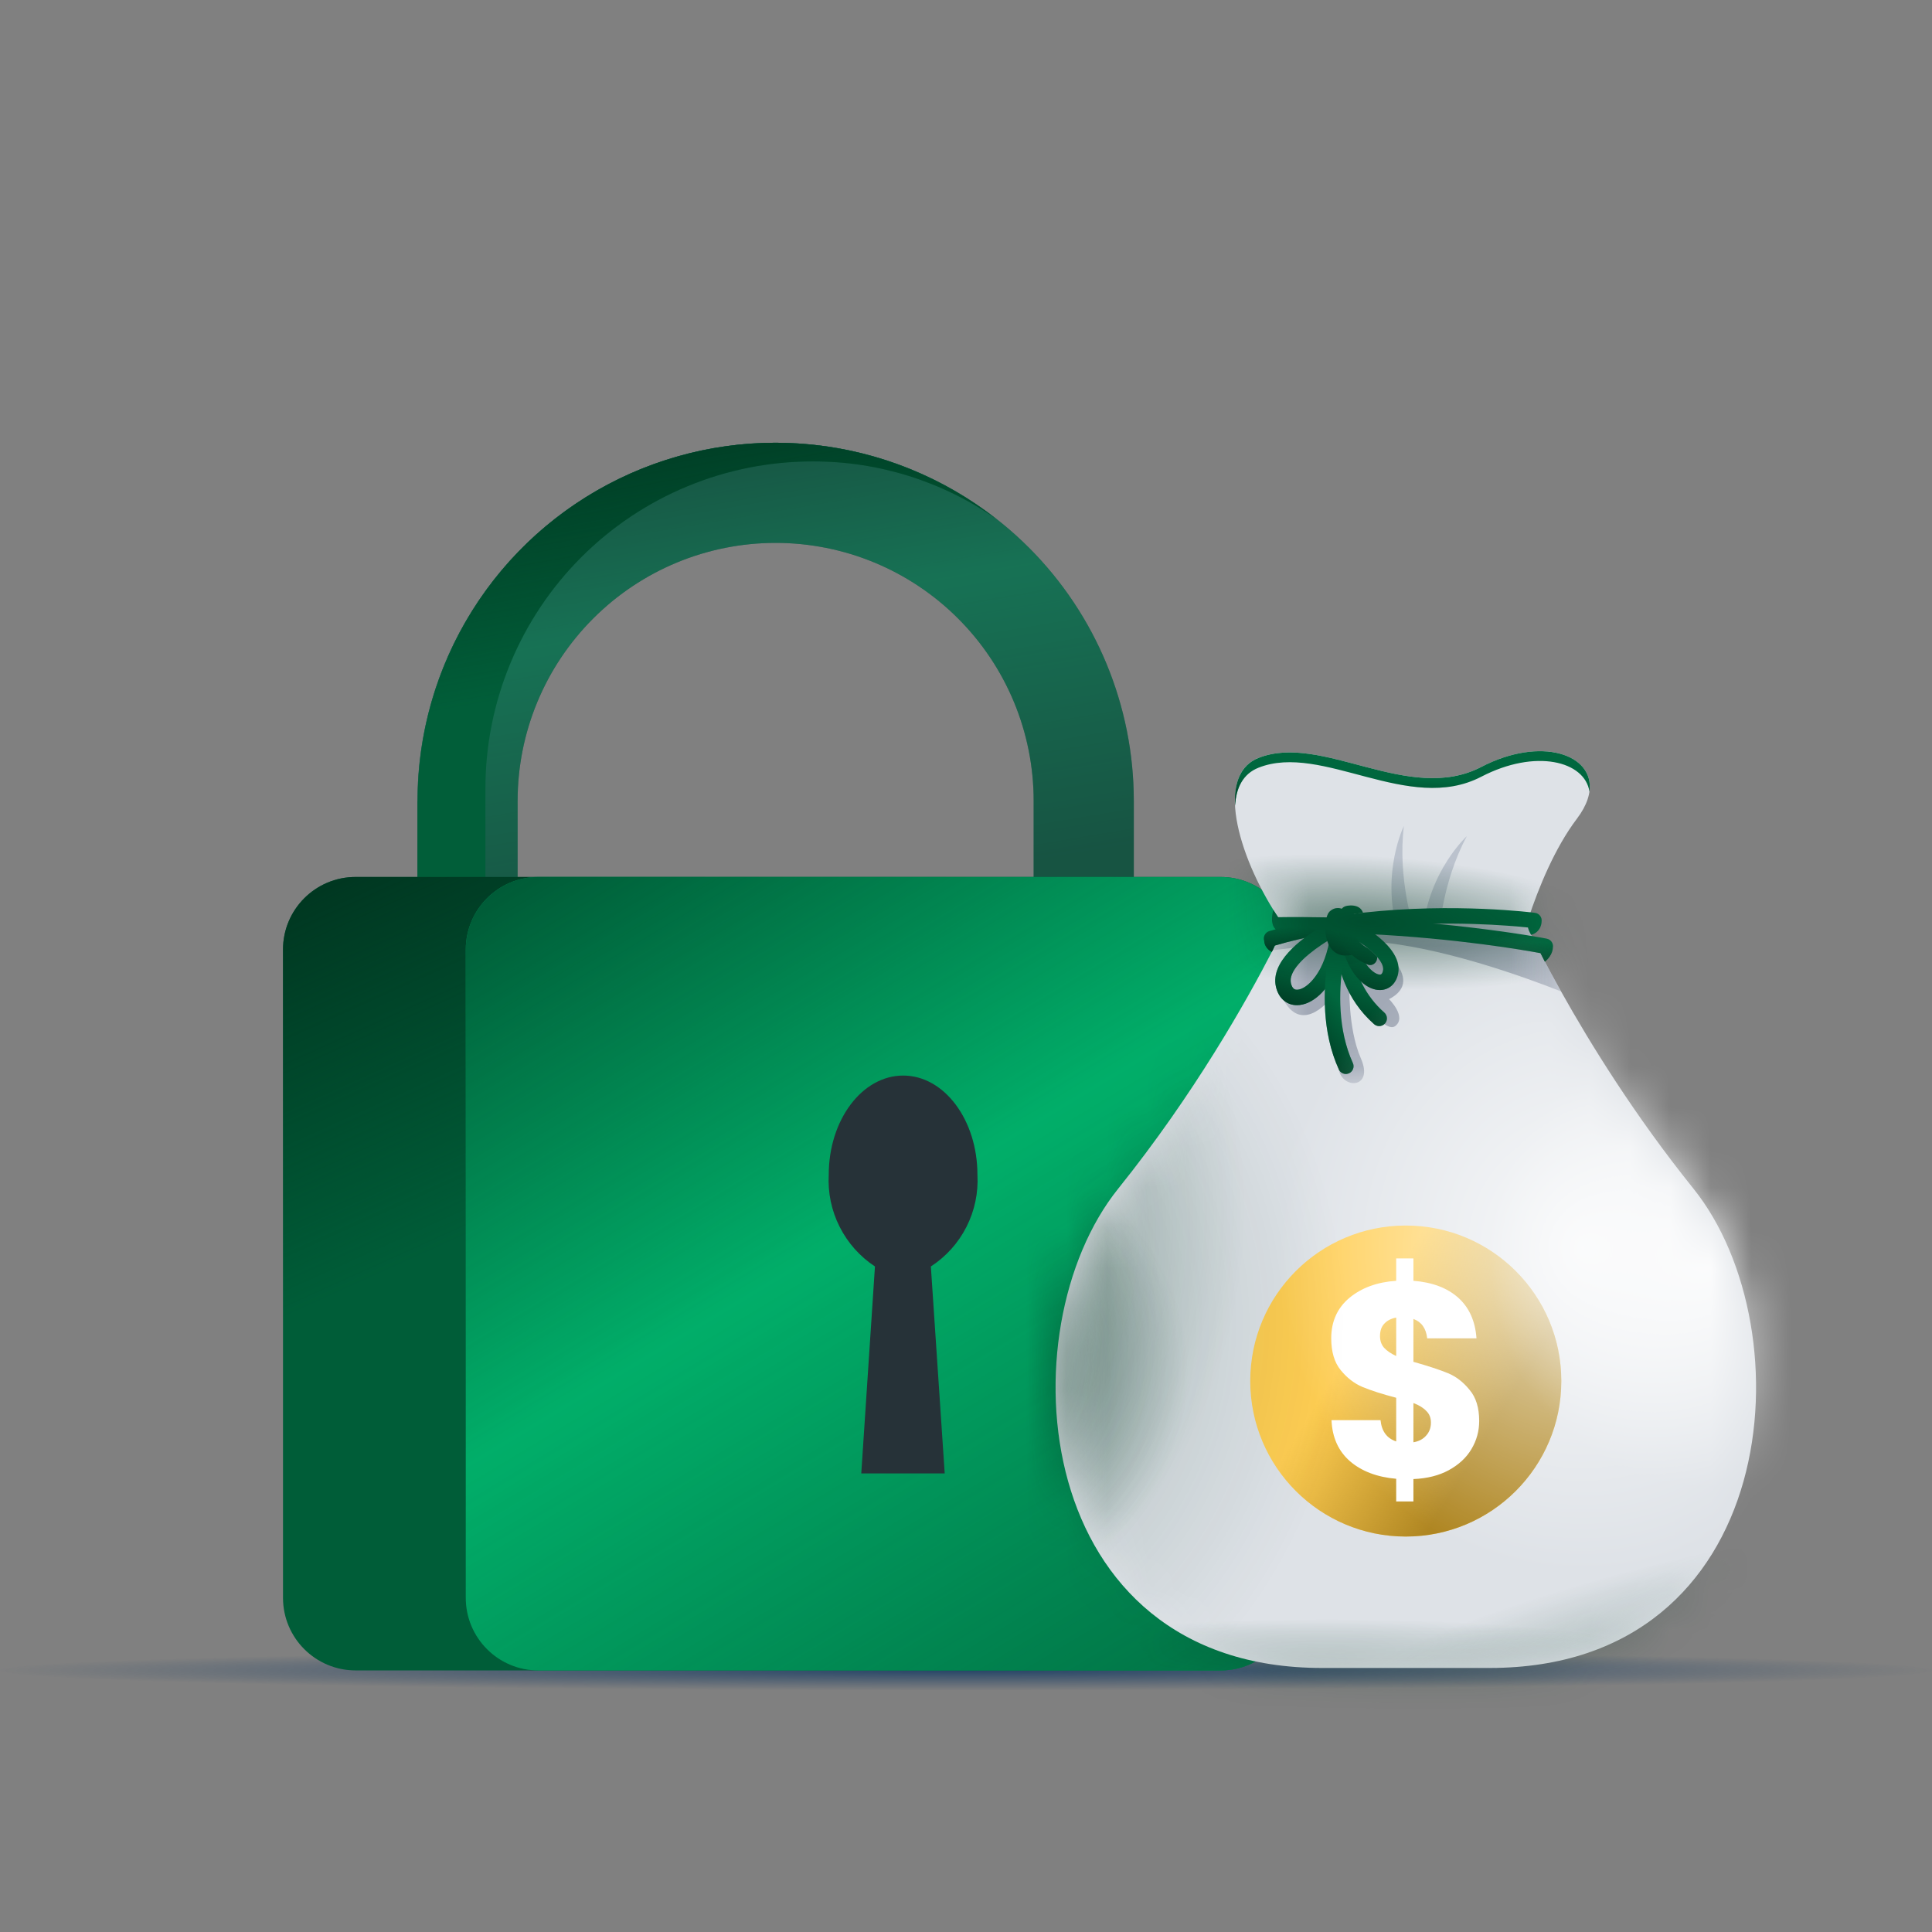 <svg width="48" height="48" viewBox="0 0 48 48" fill="none" xmlns="http://www.w3.org/2000/svg">
<rect x="0" y="0" width="48" height="48" fill="#808080" stroke="none"/>
<ellipse opacity="0.7" cx="24" cy="0.5" rx="24" ry="0.5" transform="matrix(-1 0 0 1 48 41)" fill="url(#paint0_radial_9041_119590)"/>
<path d="M10.372 22.59H12.86V19.898C12.86 18.198 13.535 16.568 14.738 15.366C15.94 14.163 17.57 13.488 19.27 13.488C20.971 13.488 22.601 14.163 23.803 15.366C25.006 16.568 25.681 18.198 25.681 19.898V22.59H28.169V19.898C28.169 17.538 27.231 15.275 25.563 13.606C23.894 11.938 21.631 11 19.27 11C16.91 11 14.647 11.938 12.978 13.606C11.31 15.275 10.372 17.538 10.372 19.898V22.59Z" fill="#263238"/>
<g opacity="0.4">
<path d="M10.372 22.59H12.86V19.898C12.86 18.198 13.535 16.568 14.738 15.366C15.94 14.163 17.57 13.488 19.27 13.488C20.971 13.488 22.601 14.163 23.803 15.366C25.006 16.568 25.681 18.198 25.681 19.898V22.59H28.169V19.898C28.169 17.538 27.231 15.275 25.563 13.606C23.894 11.938 21.631 11 19.27 11C16.91 11 14.647 11.938 12.978 13.606C11.31 15.275 10.372 17.538 10.372 19.898V22.59Z" fill="#00D17E"/>
<path d="M10.372 22.59H12.86V19.898C12.86 18.198 13.535 16.568 14.738 15.366C15.94 14.163 17.57 13.488 19.27 13.488C20.971 13.488 22.601 14.163 23.803 15.366C25.006 16.568 25.681 18.198 25.681 19.898V22.59H28.169V19.898C28.169 17.538 27.231 15.275 25.563 13.606C23.894 11.938 21.631 11 19.27 11C16.91 11 14.647 11.938 12.978 13.606C11.31 15.275 10.372 17.538 10.372 19.898V22.59Z" fill="url(#paint1_linear_9041_119590)"/>
</g>
<path d="M10.373 19.898V22.589H12.06V19.591C12.06 18.523 12.271 17.466 12.68 16.48C13.088 15.494 13.687 14.598 14.442 13.843C15.197 13.088 16.094 12.489 17.08 12.081C18.067 11.673 19.124 11.463 20.192 11.464C21.823 11.459 23.416 11.958 24.753 12.894C23.44 11.865 21.865 11.226 20.206 11.05C18.548 10.873 16.873 11.168 15.374 11.898C13.874 12.628 12.61 13.766 11.727 15.181C10.843 16.595 10.376 18.23 10.377 19.898H10.373Z" fill="#015E39"/>
<path d="M10.373 19.898V22.589H12.06V19.591C12.06 18.523 12.271 17.466 12.68 16.48C13.088 15.494 13.687 14.598 14.442 13.843C15.197 13.088 16.094 12.489 17.08 12.081C18.067 11.673 19.124 11.463 20.192 11.464C21.823 11.459 23.416 11.958 24.753 12.894C23.44 11.865 21.865 11.226 20.206 11.05C18.548 10.873 16.873 11.168 15.374 11.898C13.874 12.628 12.61 13.766 11.727 15.181C10.843 16.595 10.376 18.23 10.377 19.898H10.373Z" fill="url(#paint2_linear_9041_119590)"/>
<path d="M8.835 21.788H30.326C31.322 21.788 32.13 22.596 32.13 23.592V39.697C32.13 40.693 31.322 41.501 30.326 41.501H8.835C7.839 41.501 7.031 40.693 7.031 39.697V23.592C7.031 22.596 7.839 21.788 8.835 21.788Z" fill="#005D38"/>
<path d="M8.835 21.788H30.326C31.322 21.788 32.13 22.596 32.13 23.592V39.697C32.13 40.693 31.322 41.501 30.326 41.501H8.835C7.839 41.501 7.031 40.693 7.031 39.697V23.592C7.031 22.596 7.839 21.788 8.835 21.788Z" fill="url(#paint3_linear_9041_119590)"/>
<path d="M13.375 21.788H30.326C31.322 21.788 32.13 22.596 32.13 23.592V39.697C32.13 40.693 31.322 41.501 30.326 41.501H13.375C12.379 41.501 11.572 40.693 11.572 39.697V23.592C11.572 22.596 12.379 21.788 13.375 21.788Z" fill="#01AE69"/>
<path d="M13.375 21.788H30.326C31.322 21.788 32.13 22.596 32.13 23.592V39.697C32.13 40.693 31.322 41.501 30.326 41.501H13.375C12.379 41.501 11.572 40.693 11.572 39.697V23.592C11.572 22.596 12.379 21.788 13.375 21.788Z" fill="url(#paint4_linear_9041_119590)"/>
<path d="M20.59 29.185C20.59 27.825 21.419 26.722 22.439 26.722C23.459 26.722 24.284 27.825 24.284 29.185C24.309 29.633 24.215 30.08 24.012 30.48C23.809 30.881 23.504 31.22 23.127 31.465L23.471 36.607H21.398L21.738 31.465C21.364 31.219 21.061 30.878 20.86 30.478C20.658 30.078 20.565 29.632 20.59 29.185Z" fill="#263238"/>
<path d="M32.843 41.44H37.011C44.259 41.44 44.892 33.041 42.074 29.533C40.614 27.716 39.51 25.931 38.784 24.631C38.426 23.991 38.16 23.468 37.989 23.118C37.945 23.028 37.938 22.925 37.969 22.83C37.97 22.829 37.971 22.827 37.971 22.825C38.219 22.076 38.62 21.077 39.18 20.338C40.196 18.996 38.609 18.114 36.802 19.054C34.994 19.993 32.848 18.204 31.267 18.83C30.114 19.286 30.861 21.476 31.788 22.839C31.816 22.88 31.835 22.924 31.845 22.971C31.863 23.054 31.852 23.143 31.813 23.223C31.757 23.337 31.692 23.466 31.619 23.609C30.972 24.867 29.675 27.174 27.781 29.533C24.962 33.041 25.595 41.44 32.843 41.44Z" fill="#DEE2E7"/>
<path d="M38.79 34.311C38.79 36.445 37.06 38.175 34.926 38.175C32.792 38.175 31.062 36.445 31.062 34.311C31.062 32.177 32.792 30.448 34.926 30.448C37.06 30.448 38.79 32.177 38.79 34.311Z" fill="#FFCD52"/>
<path d="M38.79 34.311C38.79 36.445 37.06 38.175 34.926 38.175C32.792 38.175 31.062 36.445 31.062 34.311C31.062 32.177 32.792 30.448 34.926 30.448C37.06 30.448 38.79 32.177 38.79 34.311Z" fill="url(#paint5_linear_9041_119590)"/>
<path d="M36.75 35.304C36.75 35.556 36.685 35.79 36.556 36.005C36.431 36.216 36.243 36.39 35.993 36.527C35.748 36.66 35.456 36.733 35.116 36.747V37.303H34.688V36.74C34.215 36.699 33.833 36.554 33.543 36.307C33.253 36.055 33.099 35.714 33.081 35.283H34.299C34.326 35.558 34.456 35.735 34.688 35.812V34.727C34.34 34.636 34.061 34.546 33.851 34.459C33.645 34.372 33.465 34.232 33.309 34.04C33.152 33.848 33.074 33.584 33.074 33.25C33.074 32.833 33.224 32.499 33.523 32.247C33.826 31.995 34.215 31.853 34.688 31.821V31.265H35.116V31.821C35.585 31.858 35.955 31.997 36.228 32.24C36.5 32.483 36.652 32.819 36.683 33.25H35.458C35.431 33.003 35.317 32.842 35.116 32.769V33.834C35.487 33.939 35.772 34.033 35.973 34.116C36.174 34.198 36.353 34.336 36.509 34.528C36.67 34.716 36.75 34.974 36.75 35.304ZM34.286 33.195C34.286 33.31 34.319 33.406 34.386 33.484C34.458 33.562 34.558 33.63 34.688 33.69V32.735C34.563 32.758 34.465 32.808 34.393 32.886C34.322 32.959 34.286 33.062 34.286 33.195ZM35.116 35.833C35.25 35.81 35.355 35.755 35.431 35.668C35.511 35.581 35.551 35.474 35.551 35.345C35.551 35.226 35.514 35.13 35.438 35.057C35.366 34.979 35.259 34.913 35.116 34.858V35.833Z" fill="white"/>
<g opacity="0.5">
<path d="M35.131 23.084C35.131 23.084 34.718 21.837 34.879 20.522C34.879 20.522 34.313 21.667 34.713 23.105L35.131 23.084Z" fill="#98A2B3"/>
<path d="M35.746 23.25C35.746 23.25 35.815 21.939 36.444 20.773C36.444 20.773 35.5 21.633 35.349 23.118L35.746 23.25Z" fill="#98A2B3"/>
</g>
<mask id="mask0_9041_119590" style="mask-type:luminance" maskUnits="userSpaceOnUse" x="31" y="22" width="8" height="5">
<path d="M38.782 22.75H31.617V26.91H38.782V22.75Z" fill="white"/>
</mask>
<g mask="url(#mask0_9041_119590)">
<g opacity="0.5">
<path d="M31.899 24.862C32.386 25.721 33.093 24.77 33.093 24.77C33.093 24.77 33.169 26.064 33.261 26.569C33.352 27.073 34.141 27.048 33.81 26.294C33.48 25.54 33.527 24.442 33.527 24.442C33.527 24.442 34.371 25.719 34.665 25.492C34.959 25.265 34.511 24.824 34.511 24.824C35.496 24.313 34.102 23.392 34.102 23.392C35.792 23.518 37.867 24.27 38.782 24.631C38.425 23.99 38.159 23.468 37.988 23.118C37.944 23.028 37.937 22.925 37.968 22.83C37.968 22.829 37.969 22.827 37.969 22.825C37.934 22.82 37.898 22.815 37.861 22.81C36.314 22.611 32.76 22.971 32.76 22.971H31.843C31.861 23.054 31.851 23.143 31.812 23.223C31.755 23.337 31.69 23.466 31.617 23.609L32.566 23.495C32.566 23.495 31.411 24.002 31.899 24.862Z" fill="#667085"/>
</g>
</g>
<path d="M36.803 19.297C34.996 20.236 32.849 18.447 31.268 19.073C30.883 19.226 30.71 19.572 30.685 20.016C30.655 19.456 30.815 19.009 31.268 18.83C32.849 18.204 34.996 19.993 36.803 19.054C38.286 18.283 39.62 18.739 39.49 19.668C39.375 18.908 38.15 18.597 36.803 19.297Z" fill="#00673E"/>
<path d="M36.803 19.297C34.996 20.236 32.849 18.447 31.268 19.073C30.883 19.226 30.71 19.572 30.685 20.016C30.655 19.456 30.815 19.009 31.268 18.83C32.849 18.204 34.996 19.993 36.803 19.054C38.286 18.283 39.62 18.739 39.49 19.668C39.375 18.908 38.15 18.597 36.803 19.297Z" fill="url(#paint6_linear_9041_119590)"/>
<mask id="mask1_9041_119590" style="mask-type:luminance" maskUnits="userSpaceOnUse" x="31" y="22" width="6" height="2">
<path d="M36.587 22.783H31.754V23.201H36.587V22.783Z" fill="white"/>
</mask>
<g mask="url(#mask1_9041_119590)">
<g opacity="0.3">
<path d="M31.754 23.141C31.782 23.157 31.814 23.166 31.849 23.165C32.578 23.154 33.278 23.17 33.932 23.201C34.199 23.162 34.497 23.128 34.812 23.105C35.42 23.061 36.088 23.048 36.587 23.047C35.493 22.917 33.998 22.788 32.342 22.783L31.754 23.141Z" fill="#684419"/>
</g>
</g>
<mask id="mask2_9041_119590" style="mask-type:luminance" maskUnits="userSpaceOnUse" x="32" y="22" width="3" height="2">
<path d="M34.212 22.674H32.291V23.33H34.212V22.674Z" fill="white"/>
</mask>
<g mask="url(#mask2_9041_119590)">
<g opacity="0.3">
<path d="M34.212 23.026C34.021 22.86 33.857 22.783 33.857 22.783L33.88 22.674C33.542 22.712 33.197 22.761 32.851 22.823C32.523 23.022 32.368 23.199 32.291 23.33C32.936 23.18 33.589 23.084 34.212 23.026Z" fill="#684419"/>
</g>
</g>
<mask id="mask3_9041_119590" style="mask-type:luminance" maskUnits="userSpaceOnUse" x="33" y="23" width="1" height="2">
<path d="M33.858 23.246H33.169V24.475H33.858V23.246Z" fill="white"/>
</mask>
<g mask="url(#mask3_9041_119590)">
<g opacity="0.3">
<path d="M33.169 23.246C33.172 23.516 33.215 23.959 33.411 24.427C33.437 24.255 33.495 24.117 33.495 24.117C33.552 24.251 33.71 24.379 33.858 24.475C33.625 24.027 33.566 23.578 33.555 23.301L33.169 23.246Z" fill="#684419"/>
</g>
</g>
<mask id="mask4_9041_119590" style="mask-type:luminance" maskUnits="userSpaceOnUse" x="32" y="22" width="2" height="2">
<path d="M33.167 22.844H32.782V23.53H33.167V22.844Z" fill="white"/>
</mask>
<g mask="url(#mask4_9041_119590)">
<g opacity="0.3">
<path d="M32.816 23.484C32.888 23.435 32.961 23.388 33.032 23.346C33.021 23.41 33.008 23.471 32.994 23.529L33.167 23.372L33.151 22.843C33.084 22.876 32.948 22.947 32.784 23.046C32.779 23.162 32.78 23.325 32.816 23.484Z" fill="#684419"/>
</g>
</g>
<mask id="mask5_9041_119590" style="mask-type:luminance" maskUnits="userSpaceOnUse" x="32" y="23" width="2" height="2">
<path d="M33.268 23.366H32.778V24.719H33.268V23.366Z" fill="white"/>
</mask>
<g mask="url(#mask5_9041_119590)">
<g opacity="0.3">
<path d="M32.782 24.719C32.948 24.565 33.1 24.346 33.218 24.072L33.268 23.366L32.987 23.556C32.94 23.747 32.877 23.912 32.806 24.05C32.787 24.26 32.772 24.515 32.782 24.719Z" fill="#684419"/>
</g>
</g>
<mask id="mask6_9041_119590" style="mask-type:luminance" maskUnits="userSpaceOnUse" x="32" y="22" width="2" height="2">
<path d="M33.55 22.925H32.985V23.956H33.55V22.925Z" fill="white"/>
</mask>
<g mask="url(#mask6_9041_119590)">
<g opacity="0.3">
<path d="M32.985 23.849C33.118 23.916 33.245 23.947 33.359 23.956C33.43 23.458 33.538 23.119 33.54 23.111C33.558 23.055 33.55 22.997 33.521 22.951L33.215 22.925C33.198 22.944 33.184 22.966 33.176 22.992C33.165 23.026 33.059 23.359 32.985 23.849Z" fill="#684419"/>
</g>
</g>
<mask id="mask7_9041_119590" style="mask-type:luminance" maskUnits="userSpaceOnUse" x="33" y="22" width="1" height="2">
<path d="M33.672 22.56H33.119V23.741H33.672V22.56Z" fill="white"/>
</mask>
<g mask="url(#mask7_9041_119590)">
<g opacity="0.3">
<path d="M33.145 23.247C33.19 23.456 33.257 23.614 33.322 23.728C33.417 23.75 33.533 23.745 33.672 23.704C33.672 23.704 33.231 23.344 33.403 22.608C33.403 22.608 33.336 22.563 33.244 22.56C33.167 22.678 33.072 22.905 33.145 23.247Z" fill="#684419"/>
</g>
</g>
<path d="M31.69 23.089C31.691 23.09 31.692 23.09 31.692 23.09C31.709 23.112 31.73 23.13 31.753 23.143C31.782 23.159 31.813 23.168 31.848 23.167C32.577 23.156 33.278 23.172 33.931 23.203C36.194 23.311 37.892 23.61 38.273 23.681L38.382 23.893C38.583 23.73 38.58 23.547 38.58 23.547C38.602 23.443 38.534 23.342 38.43 23.321C38.416 23.317 37.714 23.183 36.586 23.049C35.492 22.918 33.997 22.79 32.341 22.784C32.147 22.783 31.951 22.784 31.753 22.787C31.717 22.733 31.663 22.651 31.637 22.609C31.637 22.609 31.53 22.925 31.69 23.089Z" fill="#00673E"/>
<path d="M31.69 23.089C31.691 23.09 31.692 23.09 31.692 23.09C31.709 23.112 31.73 23.13 31.753 23.143C31.782 23.159 31.813 23.168 31.848 23.167C32.577 23.156 33.278 23.172 33.931 23.203C36.194 23.311 37.892 23.61 38.273 23.681L38.382 23.893C38.583 23.73 38.58 23.547 38.58 23.547C38.602 23.443 38.534 23.342 38.43 23.321C38.416 23.317 37.714 23.183 36.586 23.049C35.492 22.918 33.997 22.79 32.341 22.784C32.147 22.783 31.951 22.784 31.753 22.787C31.717 22.733 31.663 22.651 31.637 22.609C31.637 22.609 31.53 22.925 31.69 23.089Z" fill="url(#paint7_linear_9041_119590)"/>
<path d="M31.408 23.371C31.418 23.574 31.598 23.648 31.598 23.648C31.63 23.587 31.654 23.535 31.67 23.493C31.876 23.432 32.084 23.378 32.292 23.33C32.937 23.18 33.589 23.084 34.212 23.026C35.99 22.86 37.529 22.998 37.964 23.044C37.98 23.139 38.042 23.226 38.042 23.226C38.305 23.152 38.301 22.894 38.301 22.894C38.315 22.789 38.241 22.692 38.136 22.679C38.11 22.675 36.147 22.423 33.88 22.674C33.542 22.712 33.197 22.761 32.852 22.823C32.411 22.903 31.97 23.004 31.538 23.132C31.436 23.162 31.378 23.269 31.408 23.371Z" fill="#00673E"/>
<path d="M31.408 23.371C31.418 23.574 31.598 23.648 31.598 23.648C31.63 23.587 31.654 23.535 31.67 23.493C31.876 23.432 32.084 23.378 32.292 23.33C32.937 23.18 33.589 23.084 34.212 23.026C35.99 22.86 37.529 22.998 37.964 23.044C37.98 23.139 38.042 23.226 38.042 23.226C38.305 23.152 38.301 22.894 38.301 22.894C38.315 22.789 38.241 22.692 38.136 22.679C38.11 22.675 36.147 22.423 33.88 22.674C33.542 22.712 33.197 22.761 32.852 22.823C32.411 22.903 31.97 23.004 31.538 23.132C31.436 23.162 31.378 23.269 31.408 23.371Z" fill="url(#paint8_linear_9041_119590)"/>
<path d="M33.169 23.247C33.173 23.517 33.215 23.959 33.411 24.427C33.555 24.772 33.783 25.131 34.139 25.445C34.176 25.477 34.221 25.493 34.266 25.493C34.319 25.493 34.372 25.471 34.41 25.428C34.48 25.349 34.472 25.227 34.393 25.157C34.154 24.947 33.982 24.711 33.859 24.475C33.625 24.028 33.566 23.579 33.555 23.302C33.549 23.134 33.56 23.028 33.561 23.025C33.572 22.919 33.497 22.824 33.392 22.812C33.287 22.8 33.192 22.876 33.179 22.981C33.178 22.995 33.168 23.093 33.169 23.247Z" fill="#00673E"/>
<path d="M33.169 23.247C33.173 23.517 33.215 23.959 33.411 24.427C33.555 24.772 33.783 25.131 34.139 25.445C34.176 25.477 34.221 25.493 34.266 25.493C34.319 25.493 34.372 25.471 34.41 25.428C34.48 25.349 34.472 25.227 34.393 25.157C34.154 24.947 33.982 24.711 33.859 24.475C33.625 24.028 33.566 23.579 33.555 23.302C33.549 23.134 33.56 23.028 33.561 23.025C33.572 22.919 33.497 22.824 33.392 22.812C33.287 22.8 33.192 22.876 33.179 22.981C33.178 22.995 33.168 23.093 33.169 23.247Z" fill="url(#paint9_linear_9041_119590)"/>
<path d="M34.283 24.213C34.301 24.213 34.34 24.213 34.36 24.116C34.392 23.968 34.244 23.778 34.034 23.6C33.989 23.561 33.941 23.524 33.891 23.486C33.829 23.441 33.764 23.397 33.699 23.356C33.726 23.489 33.764 23.606 33.807 23.706C33.829 23.759 33.853 23.807 33.877 23.852C34.019 24.102 34.19 24.213 34.283 24.213ZM33.284 22.932C33.298 22.897 33.322 22.866 33.355 22.843C33.372 22.832 33.391 22.823 33.41 22.819C33.455 22.806 33.503 22.81 33.545 22.831C33.577 22.846 33.666 22.89 33.782 22.957C33.794 22.964 33.804 22.97 33.816 22.977L33.816 22.978C33.902 23.028 34 23.091 34.1 23.163C34.452 23.418 34.822 23.792 34.735 24.197C34.682 24.443 34.509 24.596 34.283 24.597C34.008 24.597 33.707 24.365 33.504 23.958C33.432 23.812 33.372 23.644 33.33 23.456C33.327 23.44 33.323 23.425 33.32 23.408C33.295 23.285 33.278 23.153 33.27 23.014C33.268 22.985 33.273 22.958 33.284 22.932Z" fill="#00673E"/>
<path d="M34.283 24.213C34.301 24.213 34.34 24.213 34.36 24.116C34.392 23.968 34.244 23.778 34.034 23.6C33.989 23.561 33.941 23.524 33.891 23.486C33.829 23.441 33.764 23.397 33.699 23.356C33.726 23.489 33.764 23.606 33.807 23.706C33.829 23.759 33.853 23.807 33.877 23.852C34.019 24.102 34.19 24.213 34.283 24.213ZM33.284 22.932C33.298 22.897 33.322 22.866 33.355 22.843C33.372 22.832 33.391 22.823 33.41 22.819C33.455 22.806 33.503 22.81 33.545 22.831C33.577 22.846 33.666 22.89 33.782 22.957C33.794 22.964 33.804 22.97 33.816 22.977L33.816 22.978C33.902 23.028 34 23.091 34.1 23.163C34.452 23.418 34.822 23.792 34.735 24.197C34.682 24.443 34.509 24.596 34.283 24.597C34.008 24.597 33.707 24.365 33.504 23.958C33.432 23.812 33.372 23.644 33.33 23.456C33.327 23.44 33.323 23.425 33.32 23.408C33.295 23.285 33.278 23.153 33.27 23.014C33.268 22.985 33.273 22.958 33.284 22.932Z" fill="url(#paint10_linear_9041_119590)"/>
<mask id="mask8_9041_119590" style="mask-type:luminance" maskUnits="userSpaceOnUse" x="33" y="22" width="1" height="2">
<path d="M33.891 22.811H33.27V23.957H33.891V22.811Z" fill="white"/>
<path d="M33.891 22.811H33.27V23.957H33.891V22.811Z" stroke="white" stroke-width="2" stroke-linecap="round" stroke-linejoin="round"/>
</mask>
<g mask="url(#mask8_9041_119590)">
<g opacity="0.3">
<path d="M33.27 23.013C33.269 22.985 33.274 22.957 33.284 22.931L33.392 22.941L33.41 22.818C33.455 22.805 33.503 22.809 33.545 22.83C33.577 22.846 33.666 22.89 33.783 22.957C33.791 23.092 33.816 23.3 33.891 23.486C33.829 23.44 33.764 23.396 33.699 23.355C33.709 23.403 33.721 23.448 33.733 23.491C33.743 23.528 33.754 23.563 33.765 23.597C33.767 23.6 33.768 23.604 33.769 23.607C33.781 23.641 33.793 23.674 33.807 23.705C33.829 23.759 33.853 23.807 33.878 23.851C33.79 23.896 33.661 23.945 33.504 23.957C33.432 23.811 33.372 23.643 33.33 23.455C33.32 23.45 33.315 23.447 33.315 23.447L33.321 23.408C33.295 23.284 33.278 23.153 33.27 23.013Z" fill="#00673E"/>
<path d="M33.27 23.013C33.269 22.985 33.274 22.957 33.284 22.931L33.392 22.941L33.41 22.818C33.455 22.805 33.503 22.809 33.545 22.83C33.577 22.846 33.666 22.89 33.783 22.957C33.791 23.092 33.816 23.3 33.891 23.486C33.829 23.44 33.764 23.396 33.699 23.355C33.709 23.403 33.721 23.448 33.733 23.491C33.743 23.528 33.754 23.563 33.765 23.597C33.767 23.6 33.768 23.604 33.769 23.607C33.781 23.641 33.793 23.674 33.807 23.705C33.829 23.759 33.853 23.807 33.878 23.851C33.79 23.896 33.661 23.945 33.504 23.957C33.432 23.811 33.372 23.643 33.33 23.455C33.32 23.45 33.315 23.447 33.315 23.447L33.321 23.408C33.295 23.284 33.278 23.153 33.27 23.013Z" fill="url(#paint11_linear_9041_119590)"/>
</g>
</g>
<path d="M32.073 24.425C32.109 24.589 32.191 24.589 32.222 24.589C32.381 24.589 32.622 24.409 32.809 24.049C32.88 23.911 32.943 23.746 32.99 23.555C32.993 23.546 32.995 23.538 32.997 23.529C33.011 23.471 33.023 23.41 33.034 23.346C32.964 23.388 32.891 23.435 32.818 23.484C32.411 23.76 32.009 24.13 32.073 24.425ZM32.786 23.046C32.95 22.947 33.086 22.876 33.154 22.843C33.165 22.837 33.174 22.832 33.181 22.829C33.243 22.799 33.315 22.804 33.371 22.842C33.428 22.88 33.461 22.944 33.457 23.013C33.433 23.421 33.347 23.778 33.221 24.071C33.103 24.345 32.951 24.564 32.785 24.718C32.605 24.884 32.408 24.973 32.222 24.973C31.961 24.973 31.76 24.794 31.698 24.505C31.568 23.9 32.299 23.344 32.786 23.046Z" fill="#00673E"/>
<path d="M32.073 24.425C32.109 24.589 32.191 24.589 32.222 24.589C32.381 24.589 32.622 24.409 32.809 24.049C32.88 23.911 32.943 23.746 32.99 23.555C32.993 23.546 32.995 23.538 32.997 23.529C33.011 23.471 33.023 23.41 33.034 23.346C32.964 23.388 32.891 23.435 32.818 23.484C32.411 23.76 32.009 24.13 32.073 24.425ZM32.786 23.046C32.95 22.947 33.086 22.876 33.154 22.843C33.165 22.837 33.174 22.832 33.181 22.829C33.243 22.799 33.315 22.804 33.371 22.842C33.428 22.88 33.461 22.944 33.457 23.013C33.433 23.421 33.347 23.778 33.221 24.071C33.103 24.345 32.951 24.564 32.785 24.718C32.605 24.884 32.408 24.973 32.222 24.973C31.961 24.973 31.76 24.794 31.698 24.505C31.568 23.9 32.299 23.344 32.786 23.046Z" fill="url(#paint12_linear_9041_119590)"/>
<path d="M33.263 26.569C33.298 26.646 33.377 26.689 33.456 26.681C33.477 26.678 33.497 26.673 33.517 26.665C33.613 26.62 33.656 26.506 33.611 26.41C33.234 25.582 33.264 24.626 33.36 23.957C33.431 23.458 33.539 23.12 33.541 23.111C33.559 23.056 33.551 22.998 33.522 22.952C33.499 22.914 33.463 22.884 33.418 22.87C33.343 22.846 33.265 22.87 33.216 22.925C33.199 22.944 33.185 22.967 33.177 22.993C33.166 23.026 33.06 23.359 32.986 23.85C32.876 24.57 32.834 25.63 33.263 26.569Z" fill="#00673E"/>
<path d="M33.263 26.569C33.298 26.646 33.377 26.689 33.456 26.681C33.477 26.678 33.497 26.673 33.517 26.665C33.613 26.62 33.656 26.506 33.611 26.41C33.234 25.582 33.264 24.626 33.36 23.957C33.431 23.458 33.539 23.12 33.541 23.111C33.559 23.056 33.551 22.998 33.522 22.952C33.499 22.914 33.463 22.884 33.418 22.87C33.343 22.846 33.265 22.87 33.216 22.925C33.199 22.944 33.185 22.967 33.177 22.993C33.166 23.026 33.06 23.359 32.986 23.85C32.876 24.57 32.834 25.63 33.263 26.569Z" fill="url(#paint13_linear_9041_119590)"/>
<path d="M33.322 23.728C33.417 23.75 33.533 23.745 33.672 23.704C33.672 23.704 33.231 23.344 33.403 22.608C33.403 22.608 33.336 22.563 33.244 22.56C33.181 22.559 33.104 22.578 33.03 22.65C32.879 22.796 32.832 23.616 33.322 23.728Z" fill="#00673E"/>
<path d="M33.322 23.728C33.417 23.75 33.533 23.745 33.672 23.704C33.672 23.704 33.231 23.344 33.403 22.608C33.403 22.608 33.336 22.563 33.244 22.56C33.181 22.559 33.104 22.578 33.03 22.65C32.879 22.796 32.832 23.616 33.322 23.728Z" fill="url(#paint14_linear_9041_119590)"/>
<path d="M33.292 22.663C33.318 22.579 33.37 22.518 33.481 22.502C33.481 22.502 33.481 22.502 33.481 22.502C33.817 22.457 33.862 22.678 33.862 22.678C33.8 22.685 33.701 22.698 33.636 22.707C33.635 22.718 33.633 22.728 33.63 22.739C33.615 22.788 33.524 23.141 33.791 23.416C33.844 23.471 33.911 23.522 33.996 23.568C33.996 23.568 33.996 23.568 33.997 23.568C34.08 23.636 34.155 23.706 34.215 23.775V23.775C34.217 23.802 34.214 23.829 34.204 23.856C34.174 23.937 34.098 23.984 34.022 23.974C34.008 23.973 33.993 23.969 33.98 23.964C33.965 23.958 33.951 23.952 33.937 23.945C33.213 23.628 33.193 22.982 33.292 22.663Z" fill="#00673E"/>
<path d="M33.292 22.663C33.318 22.579 33.37 22.518 33.481 22.502C33.481 22.502 33.481 22.502 33.481 22.502C33.817 22.457 33.862 22.678 33.862 22.678C33.8 22.685 33.701 22.698 33.636 22.707C33.635 22.718 33.633 22.728 33.63 22.739C33.615 22.788 33.524 23.141 33.791 23.416C33.844 23.471 33.911 23.522 33.996 23.568C33.996 23.568 33.996 23.568 33.997 23.568C34.08 23.636 34.155 23.706 34.215 23.775V23.775C34.217 23.802 34.214 23.829 34.204 23.856C34.174 23.937 34.098 23.984 34.022 23.974C34.008 23.973 33.993 23.969 33.98 23.964C33.965 23.958 33.951 23.952 33.937 23.945C33.213 23.628 33.193 22.982 33.292 22.663Z" fill="url(#paint15_linear_9041_119590)"/>
<mask id="mask9_9041_119590" style="mask-type:alpha" maskUnits="userSpaceOnUse" x="26" y="18" width="18" height="24">
<path d="M32.843 41.44H37.011C44.259 41.44 44.892 33.041 42.074 29.533C40.614 27.716 39.51 25.931 38.784 24.631C38.426 23.991 38.16 23.468 37.989 23.118C37.945 23.028 37.938 22.925 37.969 22.83C37.97 22.829 37.971 22.827 37.971 22.825C38.219 22.076 38.62 21.077 39.18 20.338C40.196 18.996 38.609 18.114 36.802 19.054C34.994 19.993 32.848 18.204 31.267 18.83C30.114 19.286 30.861 21.476 31.788 22.839C31.816 22.88 31.835 22.924 31.845 22.971C31.863 23.054 31.852 23.143 31.813 23.223C31.757 23.337 31.692 23.466 31.619 23.609C30.972 24.867 29.675 27.174 27.781 29.533C24.962 33.041 25.595 41.44 32.843 41.44Z" fill="#DEE2E7"/>
</mask>
<g mask="url(#mask9_9041_119590)">
<ellipse opacity="0.5" cx="8.483" cy="1.935" rx="8.483" ry="1.935" transform="matrix(-0.999 -0.053 -0.053 0.999 43.365 21.664)" fill="url(#paint16_radial_9041_119590)"/>
<ellipse opacity="0.2" cx="11.828" cy="1.968" rx="11.828" ry="1.968" transform="matrix(-0.969 0.247 0.247 0.969 53.39 35.629)" fill="url(#paint17_radial_9041_119590)"/>
<ellipse opacity="0.3" cx="12.458" cy="1.411" rx="12.458" ry="1.411" transform="matrix(-1 0.009 0.009 1 46.033 40.035)" fill="url(#paint18_radial_9041_119590)"/>
<ellipse opacity="0.25" cx="15.038" cy="12.458" rx="15.038" ry="12.458" transform="matrix(-0.145 0.989 0.989 0.145 14.178 15.077)" fill="url(#paint19_radial_9041_119590)"/>
<ellipse opacity="0.3" cx="11.989" cy="7.275" rx="11.989" ry="7.275" transform="matrix(-0.25 0.968 0.968 0.25 21.5 17.293)" fill="url(#paint20_radial_9041_119590)"/>
<ellipse opacity="0.3" cx="11.989" cy="7.275" rx="11.989" ry="7.275" transform="matrix(-0.25 0.968 0.968 0.25 17.704 16.345)" fill="url(#paint21_radial_9041_119590)"/>
<ellipse opacity="0.6" cx="7.623" cy="7.275" rx="7.623" ry="7.275" transform="matrix(-0.25 0.968 0.968 0.25 19.119 24.157)" fill="url(#paint22_radial_9041_119590)"/>
<ellipse opacity="0.5" cx="15.038" cy="4.43" rx="15.038" ry="4.43" transform="matrix(-0.145 0.989 0.989 0.145 20.499 15.674)" fill="url(#paint23_radial_9041_119590)"/>
<ellipse opacity="0.8" cx="9.965" cy="9.49" rx="9.965" ry="9.49" transform="matrix(-1 0 0 1 50.272 22.459)" fill="url(#paint24_radial_9041_119590)"/>
<ellipse opacity="0.8" cx="7.118" cy="6.643" rx="7.118" ry="6.643" transform="matrix(-1 0 0 1 50.272 25.307)" fill="url(#paint25_radial_9041_119590)"/>
</g>
<defs>
<radialGradient id="paint0_radial_9041_119590" cx="0" cy="0" r="1" gradientUnits="userSpaceOnUse" gradientTransform="translate(24 0.5) scale(24 0.5)">
<stop stop-color="#002D5D"/>
<stop offset="1" stop-color="#002D5D" stop-opacity="0"/>
</radialGradient>
<linearGradient id="paint1_linear_9041_119590" x1="19.36" y1="22.541" x2="16.628" y2="6.328" gradientUnits="userSpaceOnUse">
<stop stop-color="#00341F" stop-opacity="0.48"/>
<stop offset="0.449" stop-color="#00341F" stop-opacity="0"/>
<stop offset="1" stop-color="#00341F"/>
</linearGradient>
<linearGradient id="paint2_linear_9041_119590" x1="17.115" y1="16.585" x2="15.805" y2="9.225" gradientUnits="userSpaceOnUse">
<stop stop-color="#00341F" stop-opacity="0"/>
<stop offset="1" stop-color="#00341F"/>
</linearGradient>
<linearGradient id="paint3_linear_9041_119590" x1="17.204" y1="28.183" x2="13.001" y2="18.885" gradientUnits="userSpaceOnUse">
<stop stop-color="#00341F" stop-opacity="0"/>
<stop offset="1" stop-color="#00341F"/>
</linearGradient>
<linearGradient id="paint4_linear_9041_119590" x1="30.091" y1="41.93" x2="13.638" y2="14.694" gradientUnits="userSpaceOnUse">
<stop stop-color="#00341F" stop-opacity="0.48"/>
<stop offset="0.449" stop-color="#00341F" stop-opacity="0"/>
<stop offset="1" stop-color="#00341F"/>
</linearGradient>
<linearGradient id="paint5_linear_9041_119590" x1="33.667" y1="33.308" x2="37.087" y2="35.413" gradientUnits="userSpaceOnUse">
<stop stop-color="#AF8622" stop-opacity="0"/>
<stop offset="1" stop-color="#AF8622"/>
</linearGradient>
<linearGradient id="paint6_linear_9041_119590" x1="34.816" y1="19.364" x2="34.785" y2="20.249" gradientUnits="userSpaceOnUse">
<stop stop-color="#00341F" stop-opacity="0"/>
<stop offset="1" stop-color="#00341F"/>
</linearGradient>
<linearGradient id="paint7_linear_9041_119590" x1="34.875" y1="23.274" x2="34.841" y2="24.114" gradientUnits="userSpaceOnUse">
<stop stop-color="#00341F" stop-opacity="0"/>
<stop offset="1" stop-color="#00341F"/>
</linearGradient>
<linearGradient id="paint8_linear_9041_119590" x1="34.636" y1="23.125" x2="34.612" y2="23.836" gradientUnits="userSpaceOnUse">
<stop stop-color="#00341F" stop-opacity="0"/>
<stop offset="1" stop-color="#00341F"/>
</linearGradient>
<linearGradient id="paint9_linear_9041_119590" x1="33.773" y1="24.201" x2="33.106" y2="25.651" gradientUnits="userSpaceOnUse">
<stop stop-color="#00341F" stop-opacity="0"/>
<stop offset="1" stop-color="#00341F"/>
</linearGradient>
<linearGradient id="paint10_linear_9041_119590" x1="33.963" y1="23.736" x2="33.672" y2="24.828" gradientUnits="userSpaceOnUse">
<stop stop-color="#00341F" stop-opacity="0"/>
<stop offset="1" stop-color="#00341F"/>
</linearGradient>
<linearGradient id="paint11_linear_9041_119590" x1="33.561" y1="23.405" x2="33.298" y2="24.049" gradientUnits="userSpaceOnUse">
<stop stop-color="#00341F" stop-opacity="0"/>
<stop offset="1" stop-color="#00341F"/>
</linearGradient>
<linearGradient id="paint12_linear_9041_119590" x1="32.515" y1="23.93" x2="32.159" y2="25.252" gradientUnits="userSpaceOnUse">
<stop stop-color="#00341F" stop-opacity="0"/>
<stop offset="1" stop-color="#00341F"/>
</linearGradient>
<linearGradient id="paint13_linear_9041_119590" x1="33.248" y1="24.84" x2="32.013" y2="25.889" gradientUnits="userSpaceOnUse">
<stop stop-color="#00341F" stop-opacity="0"/>
<stop offset="1" stop-color="#00341F"/>
</linearGradient>
<linearGradient id="paint14_linear_9041_119590" x1="33.276" y1="23.172" x2="33.035" y2="23.861" gradientUnits="userSpaceOnUse">
<stop stop-color="#00341F" stop-opacity="0"/>
<stop offset="1" stop-color="#00341F"/>
</linearGradient>
<linearGradient id="paint15_linear_9041_119590" x1="33.702" y1="23.263" x2="33.408" y2="24.133" gradientUnits="userSpaceOnUse">
<stop stop-color="#00341F" stop-opacity="0"/>
<stop offset="1" stop-color="#00341F"/>
</linearGradient>
<radialGradient id="paint16_radial_9041_119590" cx="0" cy="0" r="1" gradientUnits="userSpaceOnUse" gradientTransform="translate(9.331 1.741) rotate(90) scale(1.644 6.455)">
<stop stop-color="#00341F"/>
<stop offset="1" stop-color="#00341F" stop-opacity="0"/>
</radialGradient>
<radialGradient id="paint17_radial_9041_119590" cx="0" cy="0" r="1" gradientUnits="userSpaceOnUse" gradientTransform="translate(13.011 1.771) rotate(90) scale(1.672 9.001)">
<stop stop-color="#00341F"/>
<stop offset="1" stop-color="#00341F" stop-opacity="0"/>
</radialGradient>
<radialGradient id="paint18_radial_9041_119590" cx="0" cy="0" r="1" gradientUnits="userSpaceOnUse" gradientTransform="translate(13.703 1.27) rotate(90) scale(1.199 9.48)">
<stop stop-color="#00341F"/>
<stop offset="1" stop-color="#00341F" stop-opacity="0"/>
</radialGradient>
<radialGradient id="paint19_radial_9041_119590" cx="0" cy="0" r="1" gradientUnits="userSpaceOnUse" gradientTransform="translate(16.542 11.212) rotate(90) scale(10.589 11.444)">
<stop stop-color="#00341F"/>
<stop offset="1" stop-color="#00341F" stop-opacity="0"/>
</radialGradient>
<radialGradient id="paint20_radial_9041_119590" cx="0" cy="0" r="1" gradientUnits="userSpaceOnUse" gradientTransform="translate(13.188 6.547) rotate(90) scale(6.184 9.123)">
<stop stop-color="#00341F"/>
<stop offset="1" stop-color="#00341F" stop-opacity="0"/>
</radialGradient>
<radialGradient id="paint21_radial_9041_119590" cx="0" cy="0" r="1" gradientUnits="userSpaceOnUse" gradientTransform="translate(13.188 6.547) rotate(90) scale(6.184 9.123)">
<stop stop-color="#00341F"/>
<stop offset="1" stop-color="#00341F" stop-opacity="0"/>
</radialGradient>
<radialGradient id="paint22_radial_9041_119590" cx="0" cy="0" r="1" gradientUnits="userSpaceOnUse" gradientTransform="translate(8.386 6.547) rotate(90) scale(6.184 5.801)">
<stop stop-color="#00341F"/>
<stop offset="1" stop-color="#00341F" stop-opacity="0"/>
</radialGradient>
<radialGradient id="paint23_radial_9041_119590" cx="0" cy="0" r="1" gradientUnits="userSpaceOnUse" gradientTransform="translate(16.542 3.987) rotate(90) scale(3.766 11.444)">
<stop stop-color="#00341F"/>
<stop offset="1" stop-color="#00341F" stop-opacity="0"/>
</radialGradient>
<radialGradient id="paint24_radial_9041_119590" cx="0" cy="0" r="1" gradientUnits="userSpaceOnUse" gradientTransform="translate(10.961 8.541) rotate(90) scale(8.067 7.583)">
<stop stop-color="white"/>
<stop offset="1" stop-color="white" stop-opacity="0"/>
</radialGradient>
<radialGradient id="paint25_radial_9041_119590" cx="0" cy="0" r="1" gradientUnits="userSpaceOnUse" gradientTransform="translate(7.83 5.979) rotate(90) scale(5.647 5.416)">
<stop stop-color="white"/>
<stop offset="1" stop-color="white" stop-opacity="0"/>
</radialGradient>
</defs>
</svg>
